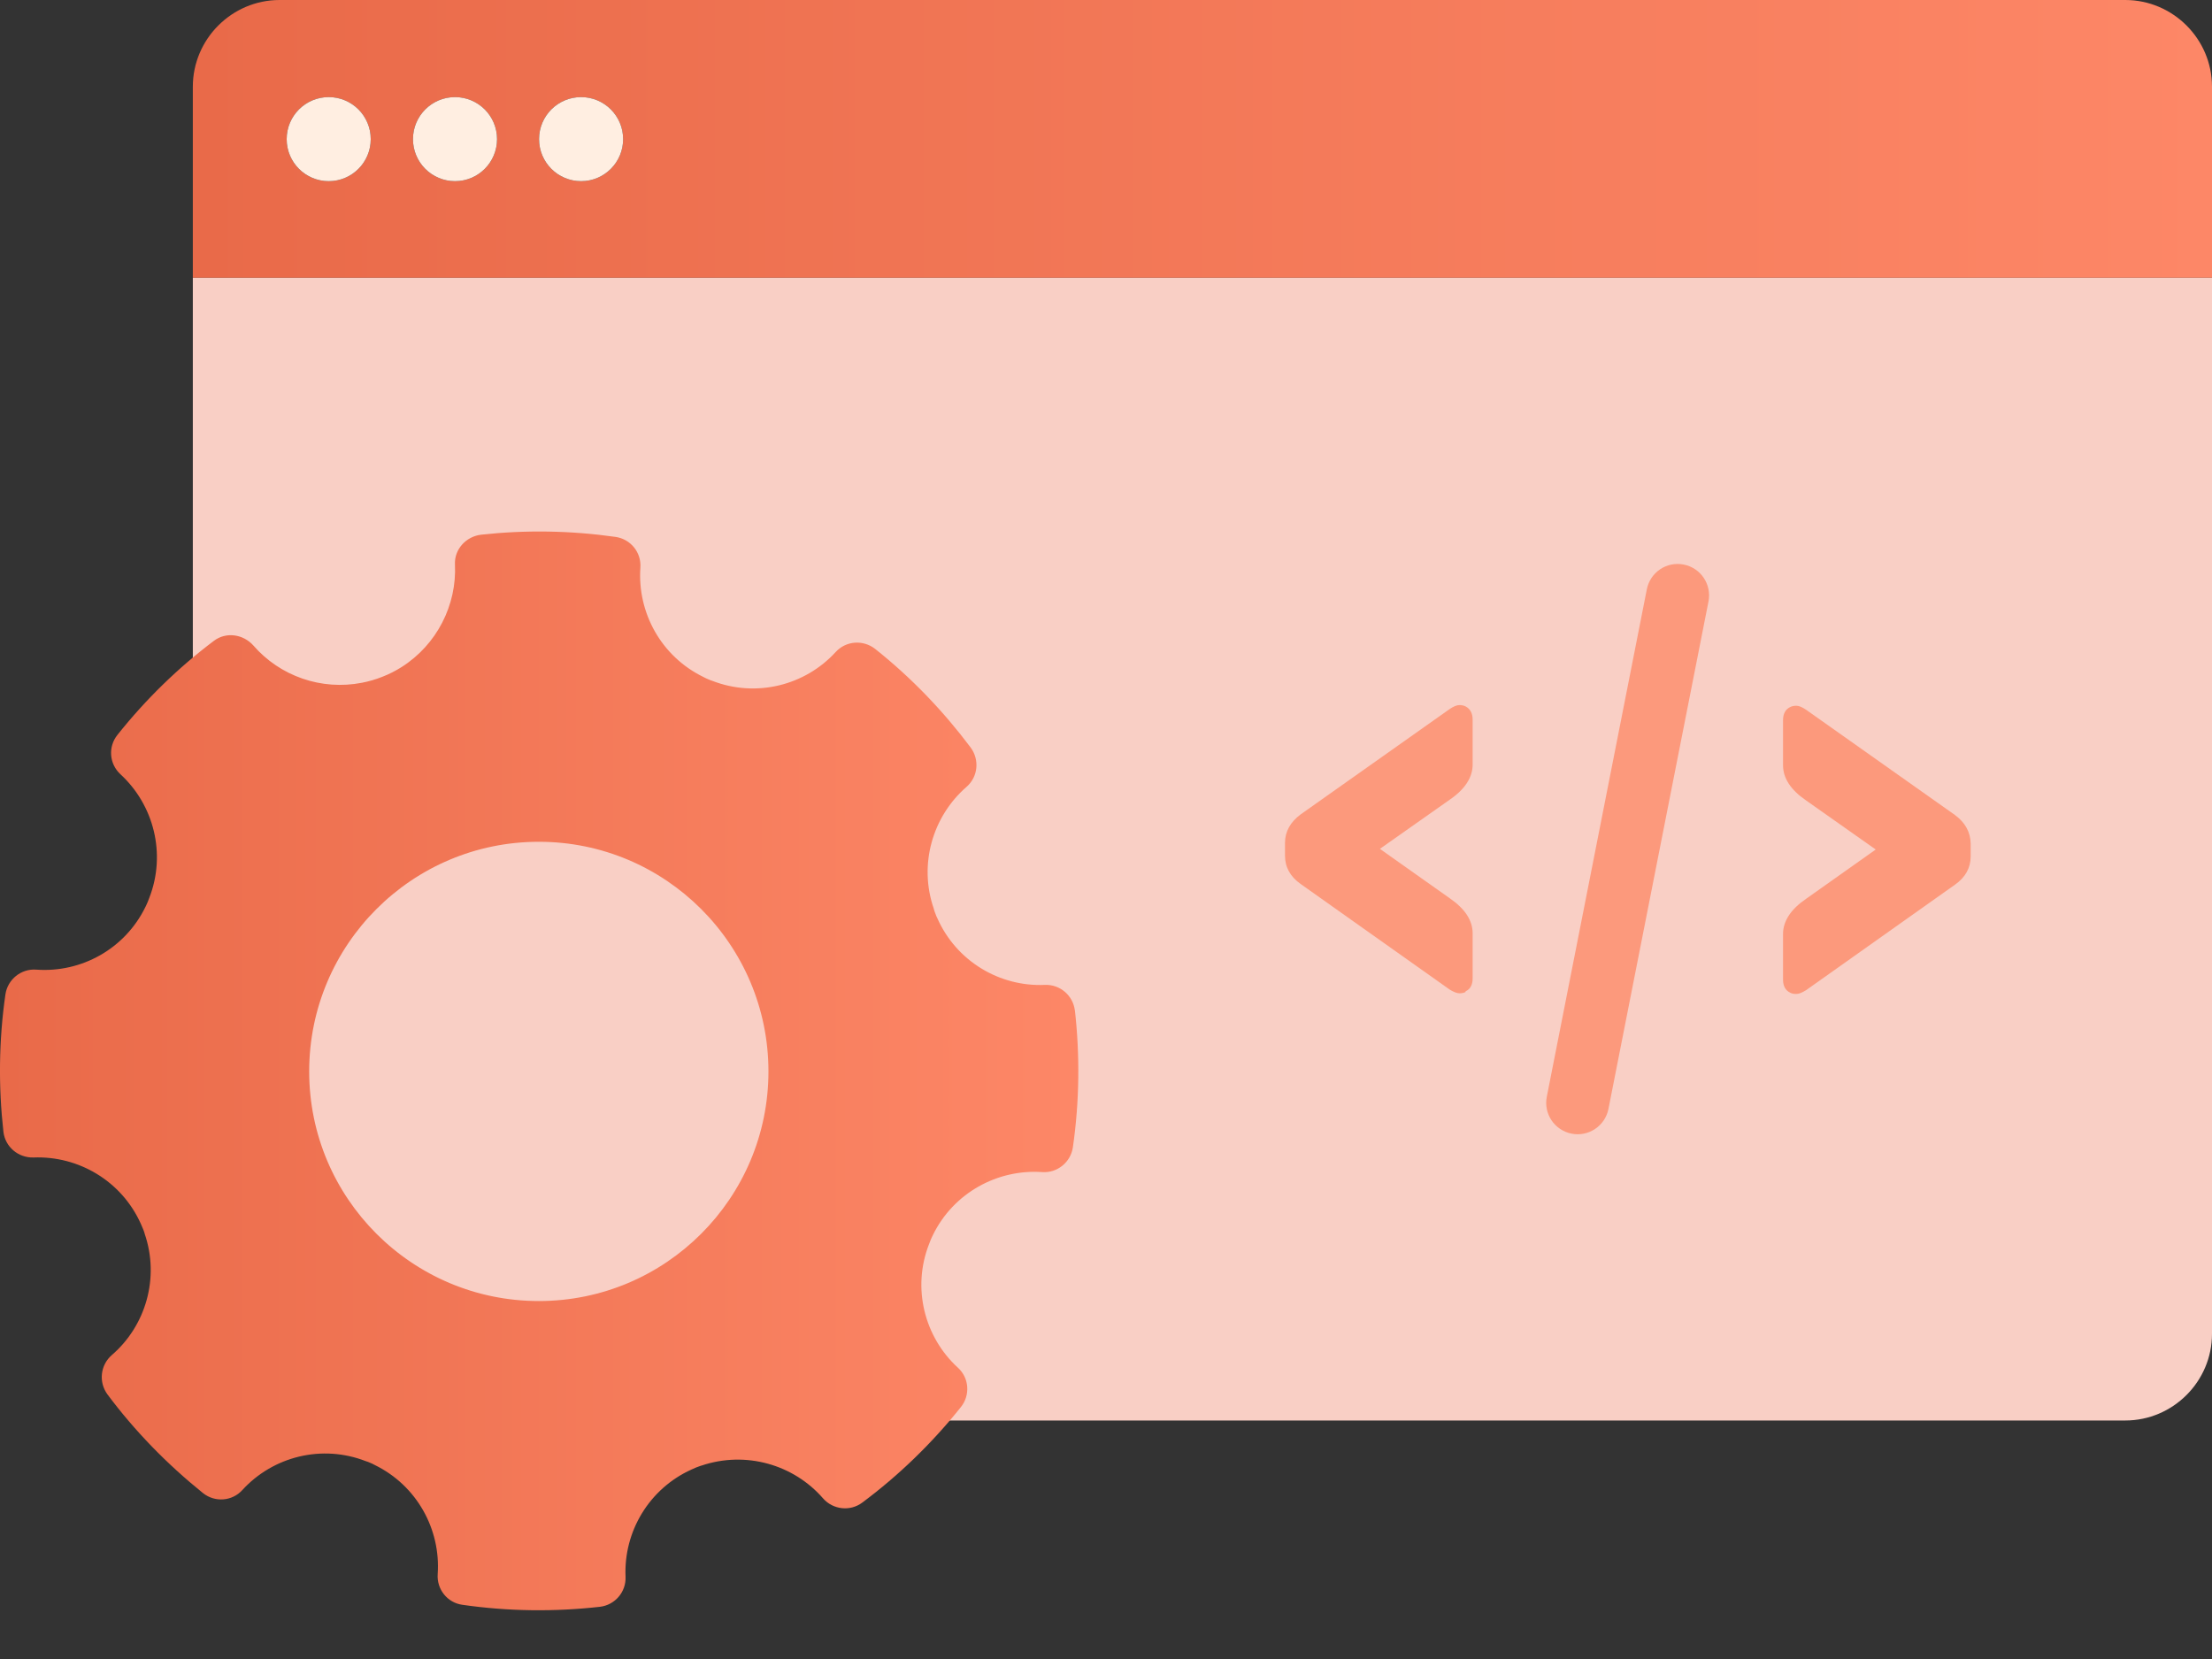 <svg width="40" height="30" viewBox="0 0 40 30" fill="none" xmlns="http://www.w3.org/2000/svg">
<rect x="0" y="0" width="40" height="30" fill="#333333" stroke="none"/>
<path d="M40 5.021V24.119C40 24.983 39.292 25.687 38.432 25.687H5.056C4.191 25.687 3.487 24.979 3.487 24.119V5.021H40Z" fill="#F9CFC5"/>
<path d="M38.432 0H5.056C4.191 0 3.487 0.708 3.487 1.568V5.021H40V1.568C40 0.704 39.292 0 38.432 0ZM5.944 3.276C5.524 3.276 5.184 2.936 5.184 2.516C5.184 2.096 5.524 1.756 5.944 1.756C6.364 1.756 6.704 2.096 6.704 2.516C6.704 2.936 6.364 3.276 5.944 3.276ZM8.228 3.276C7.808 3.276 7.468 2.936 7.468 2.516C7.468 2.096 7.808 1.756 8.228 1.756C8.648 1.756 8.988 2.096 8.988 2.516C8.988 2.936 8.648 3.276 8.228 3.276ZM10.508 3.276C10.088 3.276 9.748 2.936 9.748 2.516C9.748 2.096 10.088 1.756 10.508 1.756C10.928 1.756 11.268 2.096 11.268 2.516C11.268 2.936 10.928 3.276 10.508 3.276Z" fill="url(#paint0_linear_675_685)"/>
<path d="M6.704 2.516C6.704 2.936 6.364 3.276 5.944 3.276C5.524 3.276 5.184 2.936 5.184 2.516C5.184 2.096 5.524 1.756 5.944 1.756C6.364 1.756 6.704 2.096 6.704 2.516Z" fill="#FFEEE1"/>
<path d="M8.988 2.516C8.988 2.936 8.648 3.276 8.228 3.276C7.808 3.276 7.468 2.936 7.468 2.516C7.468 2.096 7.808 1.756 8.228 1.756C8.648 1.756 8.988 2.096 8.988 2.516Z" fill="#FFEEE1"/>
<path d="M11.268 2.516C11.268 2.936 10.928 3.276 10.508 3.276C10.088 3.276 9.748 2.936 9.748 2.516C9.748 2.096 10.088 1.756 10.508 1.756C10.928 1.756 11.268 2.096 11.268 2.516Z" fill="#FFEEE1"/>
<path d="M19.437 18.274C19.405 18.002 19.169 17.798 18.893 17.81C18.077 17.846 17.293 17.382 16.949 16.602C16.937 16.578 16.925 16.554 16.917 16.526C16.905 16.498 16.897 16.474 16.889 16.446C16.889 16.442 16.885 16.438 16.885 16.43C16.609 15.63 16.865 14.762 17.477 14.23C17.685 14.05 17.717 13.742 17.553 13.518C17.061 12.862 16.485 12.258 15.824 11.733C15.608 11.566 15.3 11.585 15.112 11.79C14.56 12.394 13.676 12.622 12.876 12.31C12.852 12.302 12.828 12.294 12.804 12.282C12.772 12.27 12.744 12.254 12.72 12.242C11.956 11.87 11.524 11.078 11.58 10.265C11.6 9.989 11.404 9.749 11.132 9.709C10.316 9.593 9.5 9.581 8.7 9.669C8.427 9.701 8.215 9.933 8.227 10.205C8.263 10.941 7.899 11.658 7.263 12.062C7.155 12.13 7.039 12.19 6.915 12.238C6.795 12.286 6.671 12.322 6.547 12.346C5.811 12.49 5.063 12.226 4.583 11.674C4.399 11.466 4.087 11.421 3.867 11.589C3.223 12.074 2.635 12.646 2.123 13.29C1.951 13.506 1.975 13.814 2.179 14.002C2.779 14.554 3.011 15.438 2.699 16.238C2.691 16.262 2.679 16.286 2.671 16.31C2.659 16.342 2.643 16.37 2.631 16.398C2.259 17.162 1.467 17.594 0.654 17.534C0.382 17.514 0.138 17.71 0.098 17.982C-0.022 18.814 -0.03 19.651 0.062 20.467C0.094 20.739 0.33 20.939 0.606 20.931C1.419 20.899 2.199 21.355 2.547 22.131C2.559 22.159 2.571 22.187 2.583 22.215C2.595 22.243 2.607 22.275 2.615 22.303C2.615 22.303 2.615 22.303 2.615 22.307C2.891 23.107 2.635 23.975 2.023 24.503C1.815 24.683 1.779 24.991 1.943 25.215C2.435 25.875 3.015 26.471 3.671 27C3.887 27.172 4.199 27.148 4.383 26.944C4.935 26.34 5.819 26.111 6.619 26.424C6.643 26.431 6.667 26.439 6.691 26.451C6.719 26.463 6.751 26.476 6.775 26.491C7.539 26.863 7.971 27.656 7.915 28.464C7.895 28.74 8.091 28.984 8.363 29.02C9.196 29.14 10.028 29.148 10.848 29.056C11.12 29.024 11.324 28.788 11.312 28.512C11.276 27.7 11.736 26.919 12.508 26.572C12.536 26.559 12.564 26.547 12.592 26.535C12.62 26.523 12.652 26.515 12.68 26.503C12.68 26.503 12.68 26.503 12.684 26.503C13.484 26.232 14.352 26.483 14.884 27.096C15.064 27.3 15.372 27.336 15.592 27.172C16.253 26.68 16.853 26.099 17.377 25.443C17.549 25.227 17.525 24.915 17.321 24.731C16.717 24.179 16.488 23.291 16.801 22.495C16.809 22.471 16.821 22.447 16.829 22.423C16.841 22.391 16.857 22.363 16.869 22.335C17.241 21.571 18.037 21.139 18.845 21.195C19.117 21.215 19.361 21.019 19.401 20.747C19.521 19.915 19.529 19.082 19.437 18.262V18.274ZM9.744 23.527C7.451 23.527 5.591 21.667 5.591 19.375C5.591 17.082 7.451 15.222 9.744 15.222C12.036 15.222 13.896 17.082 13.896 19.375C13.896 21.667 12.036 23.527 9.744 23.527Z" fill="url(#paint1_linear_675_685)"/>
<path d="M32.243 17.702V16.89C32.243 16.658 32.383 16.442 32.659 16.254L33.919 15.362L32.659 14.474C32.379 14.282 32.243 14.07 32.243 13.838V13.026C32.243 12.91 32.283 12.83 32.371 12.786C32.403 12.77 32.443 12.762 32.483 12.762C32.531 12.762 32.587 12.786 32.659 12.834L35.352 14.738C35.536 14.874 35.632 15.046 35.636 15.254V15.486C35.636 15.694 35.54 15.866 35.352 15.998L32.659 17.906C32.587 17.95 32.531 17.974 32.483 17.974C32.435 17.974 32.399 17.966 32.371 17.95C32.287 17.91 32.243 17.83 32.243 17.714V17.702Z" fill="#FC997C"/>
<path d="M26.502 17.938C26.474 17.954 26.434 17.962 26.39 17.962C26.346 17.962 26.286 17.938 26.214 17.894L23.521 15.986C23.333 15.854 23.237 15.682 23.237 15.474V15.242C23.237 15.034 23.337 14.862 23.521 14.726L26.214 12.822C26.286 12.774 26.342 12.75 26.39 12.75C26.434 12.75 26.47 12.758 26.502 12.774C26.586 12.818 26.63 12.898 26.63 13.014V13.826C26.63 14.058 26.49 14.274 26.214 14.462L24.953 15.35L26.214 16.242C26.494 16.434 26.63 16.646 26.63 16.878V17.69C26.63 17.806 26.59 17.886 26.502 17.926V17.938Z" fill="#FC997C"/>
<path d="M29.78 10.656L27.971 19.833C27.91 20.141 28.111 20.439 28.419 20.5C28.727 20.561 29.025 20.36 29.086 20.053L30.895 10.876C30.955 10.568 30.755 10.269 30.447 10.209C30.139 10.148 29.841 10.348 29.78 10.656Z" fill="#FC997C"/>
<defs>
<linearGradient id="paint0_linear_675_685" x1="3.487" y1="2.512" x2="40" y2="2.512" gradientUnits="userSpaceOnUse">
<stop stop-color="#E96A49"/>
<stop offset="1" stop-color="#FD8767"/>
</linearGradient>
<linearGradient id="paint1_linear_675_685" x1="-0.006" y1="19.375" x2="19.501" y2="19.375" gradientUnits="userSpaceOnUse">
<stop stop-color="#E96A49"/>
<stop offset="1" stop-color="#FD8767"/>
</linearGradient>
</defs>
</svg>
